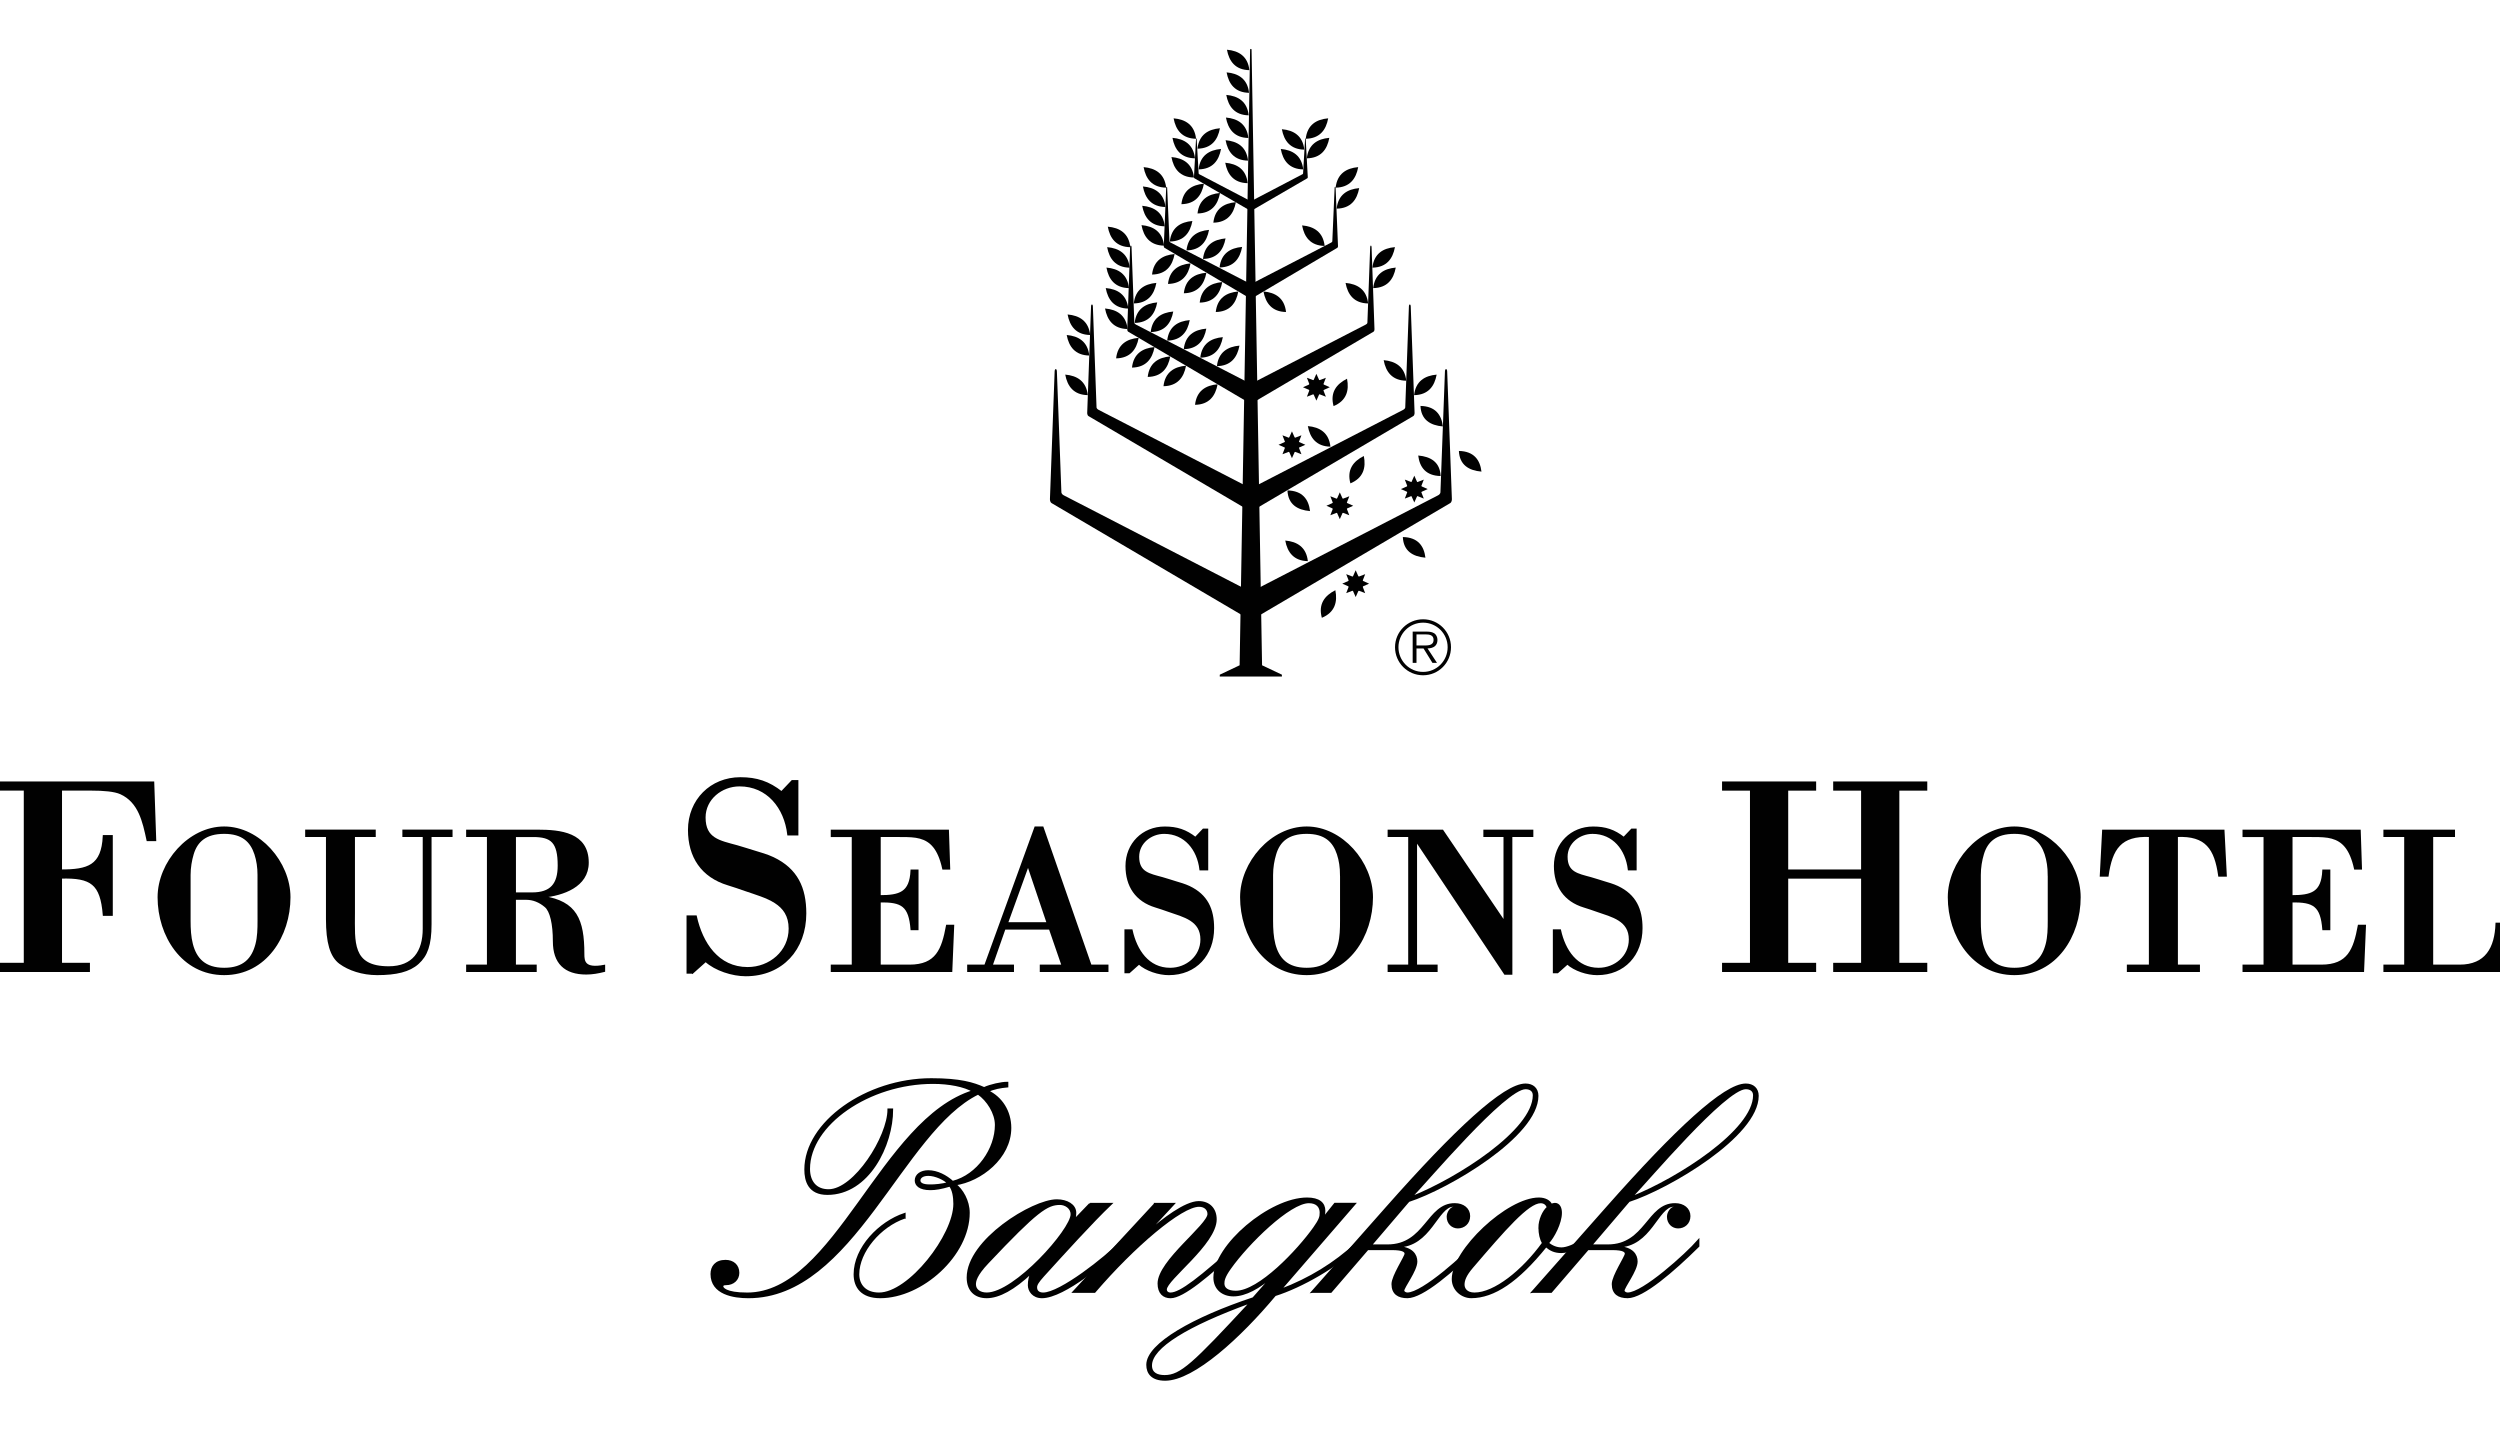 <svg viewBox="0 0 126 72" xmlns="http://www.w3.org/2000/svg"><g fill="#010101"><path d="m71.281 25.029c.209 0 .379-.17.379-.38s-.17-.38-.379-.38c-.211 0-.38.17-.38.38s.169.38.38.38"/><path d="m70.803 24.172.333.128.145-.326.145.326.333-.127-.129.332.326.145-.326.145.129.333-.333-.128-.145.325-.145-.325-.333.128.128-.334-.326-.144.326-.145z"/><path d="m61.752 8.202c.597.052 1.054.333 1.131 1.03-.702-.012-1.023-.44-1.131-1.03"/><path d="m61.77 7.066c.597.052 1.054.333 1.131 1.03-.702-.012-1.023-.44-1.131-1.03"/><path d="m61.787 5.924c.597.052 1.054.333 1.131 1.03-.702-.012-1.023-.44-1.131-1.03"/><path d="m61.804 4.783c.597.052 1.054.333 1.131 1.03-.702-.012-1.023-.44-1.131-1.03"/><path d="m61.821 3.648c.597.051 1.054.333 1.131 1.03-.703-.012-1.023-.44-1.131-1.03"/><path d="m61.838 2.506c.597.051 1.054.333 1.131 1.03-.702-.012-1.023-.44-1.131-1.03"/><path d="m61.475 34.096h3.132l.001-.092-1-.474-.529-31.028c0-.021-.016-.038-.037-.038s-.037.017-.037.038l-.528 31.028-1.0.474z"/><path d="m70.305 12.455c-.108.593-.431 1.023-1.137 1.035.078-.701.537-.983 1.137-1.035"/><path d="m70.346 13.486c-.108.593-.431 1.023-1.137 1.035.078-.701.537-.983 1.137-1.035"/><path d="m66.762 12.395c-.706-.012-1.029-.442-1.137-1.035.6.052 1.059.335 1.137 1.035"/><path d="m64.816 15.725c-.705-.012-1.028-.442-1.137-1.035.601.051 1.06.334 1.137 1.035"/><path d="m72.407 18.881c-.6.052-1.059.334-1.137 1.035.706-.012 1.029-.442 1.137-1.035"/><path d="m71.478 22.958c.633.054 1.1.336 1.13 1.034-.748-.015-1.059-.444-1.13-1.034"/><path d="m72.721 21.493c-.633-.054-1.099-.336-1.129-1.034.748.015 1.059.444 1.129 1.034"/><path d="m53.617 24.966c-.131-.068-.123-.161-.123-.161l-.227-6.083c0-.067-.026-.12-.056-.12-.032 0-.057.052-.057.12l-.236 6.409s-.017.167.086.228l10.048 5.912v-1.437z"/><path d="m72.475 24.966c.131-.068.123-.161.123-.161l.227-6.083c0-.067.026-.12.056-.12s.057.052.057.12l.236 6.409s.017.167-.086.228l-10.048 5.912v-1.437z"/><path d="m55.365 20.654c-.107-.055-.1-.132-.1-.132l-.184-5.079c0-.054-.021-.098-.046-.098s-.046.043-.046.098l-.193 5.346s-.014.137.07.185l8.184 4.815v-1.171l-7.685-3.964z"/><path d="m70.725 20.654c.107-.055.1-.132.1-.132l.184-5.079c0-.054.021-.098.046-.098s.046.043.046.098l.193 5.346s.014.137-.07.185l-8.184 4.815v-1.171l7.685-3.964z"/><path d="m57.245 16.355c-.08-.042-.075-.099-.075-.099l-.14-3.804c0-.042-.016-.073-.036-.073-.019 0-.035.032-.035.073l-.145 4.128s-.011.104.053.141l6.18 3.636v-1.008l-5.803-2.993z"/><path d="m68.842 16.355c.08-.042.075-.099.075-.099l.14-3.804c0-.042.016-.073.035-.073.02 0 .035.032.035.073l.146 4.128s.01.104-.053.141l-6.18 3.636v-1.008z"/><path d="m58.993 12.223c-.055-.03-.052-.069-.052-.069l-.116-2.688c0-.029-.011-.052-.025-.052-.013 0-.024.024-.024.052l-.121 2.927s-.007.072.038.098l4.352 2.576v-.748z"/><path d="m60.447 8.783c-.037-.019-.035-.045-.035-.045l-.1-1.729c0-.019-.007-.034-.016-.034s-.016.015-.016.034l-.104 1.914s-.004.046.025.063l2.843 1.651v-.495l-2.598-1.359z"/><path d="m65.641 8.783c.036-.019.034-.045.034-.045l.101-1.729c0-.019.007-.034.016-.034s.016.015.016.034l.104 1.914s.004.046-.025.063l-2.843 1.651v-.495l2.598-1.359z"/><path d="m67.097 12.223c.055-.03.052-.069.052-.069l.116-2.688c0-.029.011-.052.025-.052.013 0 .025.024.025.052l.12 2.927s.008.072-.037.098l-4.353 2.576v-.748l4.052-2.096z"/><path d="m65.864 7.98c.704-.012 1.026-.441 1.134-1.033-.599.052-1.057.334-1.134 1.033"/><path d="m65.809 6.994c.702-.012 1.024-.44 1.131-1.03-.597.051-1.054.332-1.131 1.03"/><path d="m65.737 7.542c-.702-.012-1.023-.44-1.131-1.03.598.051 1.054.333 1.131 1.03"/><path d="m65.682 8.537c-.702-.011-1.024-.44-1.131-1.03.598.052 1.054.333 1.131 1.03"/><path d="m68.503 9.481c-.108.593-.431 1.024-1.137 1.035.078-.701.537-.983 1.137-1.035"/><path d="m68.453 8.423c-.6.052-1.059.335-1.137 1.035.706-.011 1.029-.442 1.137-1.035"/><path d="m55.832 11.424c.6.052 1.06.334 1.137 1.035-.706-.011-1.029-.442-1.137-1.035"/><path d="m55.8 12.456c.108.593.431 1.023 1.137 1.035-.077-.701-.537-.983-1.137-1.035"/><path d="m55.765 13.486c.108.593.431 1.023 1.137 1.035-.078-.701-.537-.983-1.137-1.035"/><path d="m55.729 14.518c.108.593.431 1.023 1.137 1.035-.078-.702-.537-.983-1.137-1.035"/><path d="m56.831 16.583c-.705-.012-1.028-.442-1.137-1.035.601.052 1.06.334 1.137 1.035"/><path d="m58.669 12.381c-.706-.012-1.029-.442-1.137-1.035.6.052 1.059.334 1.137 1.035"/><path d="m58.28 14.258c-.6.052-1.059.334-1.137 1.035.706-.012 1.029-.442 1.137-1.035"/><path d="m57.186 16.276c.706-.012 1.029-.442 1.137-1.035-.6.052-1.059.335-1.137 1.035"/><path d="m59.132 15.701c-.108.593-.431 1.023-1.137 1.035.078-.702.537-.983 1.137-1.035"/><path d="m59.963 16.133c-.108.593-.431 1.023-1.137 1.035.078-.702.537-.983 1.137-1.035"/><path d="m60.798 16.563c-.108.593-.431 1.023-1.137 1.035.078-.702.537-.983 1.137-1.035"/><path d="m61.631 16.992c-.108.593-.431 1.023-1.137 1.035.077-.701.537-.983 1.137-1.035"/><path d="m61.332 18.454c.705-.012 1.028-.442 1.137-1.035-.601.052-1.06.335-1.137 1.035"/><path d="m58.959 12.173c.706-.012 1.028-.442 1.137-1.035-.6.051-1.059.334-1.137 1.035"/><path d="m60.935 11.586c-.108.593-.431 1.023-1.137 1.035.078-.701.537-.983 1.137-1.035"/><path d="m61.768 12.016c-.108.593-.431 1.023-1.137 1.035.077-.702.537-.983 1.137-1.035"/><path d="m62.603 12.445c-.108.593-.431 1.023-1.137 1.035.078-.701.537-.983 1.137-1.035"/><path d="m57.389 17.027c-.108.593-.431 1.023-1.137 1.035.078-.701.537-.984 1.137-1.035"/><path d="m57.052 18.527c.077-.701.536-.983 1.137-1.035-.109.593-.432 1.023-1.137 1.035"/><path d="m57.845 18.997c.077-.702.536-.984 1.137-1.035-.109.593-.432 1.023-1.137 1.035"/><path d="m58.64 19.465c.077-.701.537-.983 1.137-1.035-.109.593-.431 1.023-1.137 1.035"/><path d="m60.23 20.403c.077-.702.536-.983 1.137-1.035-.109.593-.432 1.023-1.137 1.035"/><path d="m59.2 12.803c-.108.593-.431 1.023-1.137 1.035.078-.702.537-.983 1.137-1.035"/><path d="m58.867 14.31c.077-.701.536-.983 1.137-1.035-.109.593-.432 1.023-1.137 1.035"/><path d="m59.665 14.781c.077-.701.536-.983 1.137-1.035-.109.593-.432 1.023-1.137 1.035"/><path d="m60.465 15.252c.077-.701.536-.983 1.137-1.035-.109.593-.432 1.023-1.137 1.035"/><path d="m61.274 15.725c.706-.012 1.029-.442 1.137-1.035-.6.051-1.059.334-1.137 1.035"/><path d="m60.677 9.259c-.108.591-.43 1.02-1.134 1.032.077-.7.535-.981 1.134-1.032"/><path d="m60.355 10.759c.077-.7.535-.98 1.134-1.032-.108.591-.43 1.021-1.134 1.032"/><path d="m61.153 11.223c.077-.7.535-.981 1.134-1.033-.108.592-.43 1.021-1.134 1.033"/><path d="m60.175 8.947c-.704-.012-1.026-.441-1.134-1.032.599.052 1.057.333 1.134 1.032"/><path d="m60.226 7.98c-.704-.012-1.026-.441-1.134-1.033.599.052 1.057.334 1.134 1.033"/><path d="m60.281 6.994c-.702-.012-1.023-.44-1.131-1.03.598.051 1.054.332 1.131 1.03"/><path d="m60.353 7.494c.702-.012 1.024-.44 1.131-1.03-.597.052-1.054.333-1.131 1.03"/><path d="m60.409 8.537c.702-.011 1.024-.44 1.131-1.03-.597.052-1.054.333-1.131 1.03"/><path d="m57.567 10.372c.108.593.431 1.023 1.137 1.035-.078-.702-.537-.983-1.137-1.035"/><path d="m57.603 9.398c.108.593.431 1.023 1.137 1.035-.078-.702-.537-.983-1.137-1.035"/><path d="m57.638 8.423c.6.052 1.059.335 1.137 1.035-.706-.011-1.029-.442-1.137-1.035"/><path d="m53.688 18.88c.6.052 1.059.335 1.137 1.035-.706-.011-1.029-.442-1.137-1.035"/><path d="m53.807 15.849c.6.052 1.059.334 1.137 1.035-.706-.012-1.028-.442-1.137-1.035"/><path d="m53.762 16.884c.6.052 1.059.335 1.137 1.035-.706-.012-1.029-.442-1.137-1.035"/><path d="m66.346 19.897c.21 0 .38-.169.38-.379s-.17-.38-.38-.38-.38.17-.38.38.17.379.38.379"/><path d="m65.868 19.039.333.128.145-.326.145.326.333-.127-.128.332.325.145-.326.145.129.333-.333-.129-.145.326-.145-.326-.333.129.128-.334-.326-.144.326-.145z"/><path d="m65.114 22.796c.21 0 .38-.17.38-.38s-.17-.38-.38-.38-.38.17-.38.38.17.38.38.38"/><path d="m64.636 21.939.333.128.145-.326.145.326.333-.128-.129.333.327.145-.327.144.129.333-.333-.128-.145.326-.145-.326-.333.128.128-.333-.326-.144.326-.145z"/><path d="m67.526 25.869c.21 0 .38-.17.38-.38 0-.209-.17-.379-.38-.379s-.38.17-.38.379c0 .21.17.38.38.38"/><path d="m67.049 25.012.333.128.144-.326.145.326.334-.128-.129.333.326.145-.326.145.128.333-.333-.129-.145.326-.144-.326-.333.129.128-.334-.326-.144.326-.145z"/><path d="m68.327 29.795c.21 0 .38-.17.38-.38 0-.209-.17-.379-.38-.379s-.38.17-.38.379c0 .21.17.38.38.38"/><path d="m67.849 28.938.333.128.144-.326.145.326.334-.128-.129.333.326.145-.326.145.128.333-.333-.129-.145.326-.144-.326-.333.129.128-.334-.326-.144.326-.145z"/><path d="m67.302 29.747c.118.595-.026 1.118-.681 1.39-.188-.686.139-1.119.681-1.39"/><path d="m71.841 28.107c-.637-.054-1.107-.338-1.138-1.04.753.014 1.067.446 1.138 1.04"/><path d="m66.026 25.759c-.637-.054-1.107-.338-1.138-1.041.754.014 1.067.447 1.138 1.041"/><path d="m70.876 19.189c-.708-.012-1.031-.443-1.139-1.037.601.052 1.061.335 1.139 1.037"/><path d="m67.054 22.512c-.707-.012-1.031-.443-1.139-1.037.602.052 1.062.335 1.139 1.037"/><path d="m68.953 15.294c-.706-.012-1.028-.442-1.137-1.035.6.052 1.059.335 1.137 1.035"/><path d="m74.666 23.769c-.638-.054-1.107-.338-1.138-1.041.753.015 1.067.447 1.138 1.041"/><path d="m67.89 19.088c.117.591-.026 1.11-.678 1.38-.185-.681.139-1.111.678-1.38"/><path d="m68.737 22.982c.118.591-.026 1.11-.677 1.38-.186-.681.138-1.111.677-1.38"/><path d="m65.916 28.281c-.707-.012-1.031-.443-1.139-1.037.601.051 1.061.335 1.139 1.037"/><path d="m1.252 39.794h-1.407v-.355h7.876l.099 2.899h-.383c-.2-.938-.413-1.933-1.351-2.359-.314-.142-.882-.185-1.464-.185h-1.55v4.08c1.365 0 2.09-.213 2.161-1.734h.398v3.966h-.398c-.129-1.578-.626-1.92-2.161-1.877v4.35h1.407v.356h-4.634v-.356h1.407v-8.785z"/></g><path d="m1.252 39.794h-1.407v-.355h7.876l.099 2.899h-.383c-.2-.938-.413-1.933-1.351-2.359-.314-.142-.882-.185-1.464-.185h-1.55v4.08c1.365 0 2.09-.213 2.161-1.734h.398v3.966h-.398c-.129-1.578-.626-1.92-2.161-1.877v4.35h1.407v.356h-4.634v-.356h1.407v-8.785z" fill="none" stroke="#010101" stroke-width=".107"/><path d="m13.032 44.1c0-.381-.052-.741-.158-1.059-.212-.644-.645-1.068-1.576-1.068-.942 0-1.396.423-1.587 1.068-.095.318-.158.678-.158 1.059v2.307c0 .412.021.814.117 1.185.19.729.634 1.238 1.629 1.238 1.005 0 1.439-.509 1.629-1.238.096-.37.106-.773.106-1.185zm-5.036 1.121c0-1.746 1.534-3.513 3.301-3.513s3.29 1.767 3.29 3.513c0 1.936-1.195 3.872-3.29 3.872s-3.301-1.937-3.301-3.872" fill="#010101"/><path d="m13.032 44.1c0-.381-.052-.741-.158-1.059-.212-.644-.645-1.068-1.576-1.068-.942 0-1.396.423-1.587 1.068-.095.318-.158.678-.158 1.059v2.307c0 .412.021.814.117 1.185.19.729.634 1.238 1.629 1.238 1.005 0 1.439-.509 1.629-1.238.096-.37.106-.773.106-1.185zm-5.036 1.121c0-1.746 1.534-3.513 3.301-3.513s3.29 1.767 3.29 3.513c0 1.936-1.195 3.872-3.29 3.872s-3.301-1.937-3.301-3.872z" fill="none" stroke="#010101" stroke-width=".107"/><path d="m22.755 41.868v.264h-1.058v4.444c0 1.058-.201 1.576-.635 1.967-.433.392-1.099.55-2.052.55-.751 0-1.428-.233-1.872-.56-.455-.339-.656-1.027-.656-2.212v-4.19h-1.048v-.264h3.45v.264h-1.048v3.872c0 1.472-.158 2.751 1.756 2.751 1.238 0 1.767-.783 1.767-1.946v-4.677h-1.026v-.264h2.422z" fill="#010101"/><path d="m22.755 41.868v.264h-1.058v4.444c0 1.058-.201 1.576-.635 1.967-.433.392-1.099.55-2.052.55-.751 0-1.428-.233-1.872-.56-.455-.339-.656-1.027-.656-2.212v-4.19h-1.048v-.264h3.45v.264h-1.048v3.872c0 1.472-.158 2.751 1.756 2.751 1.238 0 1.767-.783 1.767-1.946v-4.677h-1.026v-.264h2.422z" fill="none" stroke="#010101" stroke-width=".107"/><path d="m25.949 45.031h.868c.952 0 1.344-.455 1.344-1.407 0-1.185-.349-1.491-1.291-1.491h-.92v2.898zm0 3.639h1.048v.264h-3.45v-.264h1.048v-6.538h-1.048v-.264h3.545c1.153 0 2.528.137 2.528 1.608 0 1.195-1.259 1.608-2.242 1.714v.021c1.65.254 2.021 1.143 2.021 2.867 0 .371.032.795 1.047.604v.253c-.296.074-.592.128-.899.128-1.069 0-1.629-.539-1.629-1.619 0-.878-.148-1.534-.424-1.766-.296-.254-.634-.381-.962-.381h-.583v3.374z" fill="#010101"/><path d="m25.949 45.031h.868c.952 0 1.344-.455 1.344-1.407 0-1.185-.349-1.491-1.291-1.491h-.92v2.898zm0 3.639h1.048v.264h-3.45v-.264h1.048v-6.538h-1.048v-.264h3.545c1.153 0 2.528.137 2.528 1.608 0 1.195-1.259 1.608-2.242 1.714v.021c1.65.254 2.021 1.143 2.021 2.867 0 .371.032.795 1.047.604v.253c-.296.074-.592.128-.899.128-1.069 0-1.629-.539-1.629-1.619 0-.878-.148-1.534-.424-1.766-.296-.254-.634-.381-.962-.381h-.583v3.374z" fill="none" stroke="#010101" stroke-width=".107"/><path d="m34.896 49.02h-.241v-2.829h.412c.299 1.351 1.109 2.602 2.616 2.602 1.123 0 2.118-.824 2.118-1.99 0-1.322-1.18-1.578-2.246-1.948-.284-.099-.568-.199-.852-.284-1.323-.398-1.976-1.393-1.976-2.743 0-1.493 1.108-2.603 2.587-2.603.824 0 1.422.2 2.076.711l.54-.568h.255v2.688h-.454c-.156-1.352-1.038-2.475-2.46-2.475-.909 0-1.763.669-1.763 1.621 0 1.095.754 1.209 1.636 1.451.355.1.639.199.881.269.285.086.64.186.939.328 1.194.569 1.62 1.507 1.62 2.787 0 1.791-1.166 3.113-2.999 3.113-.668 0-1.521-.27-2.019-.724l-.668.597z" fill="#010101"/><path d="m34.896 49.02h-.241v-2.829h.412c.299 1.351 1.109 2.602 2.616 2.602 1.123 0 2.118-.824 2.118-1.99 0-1.322-1.18-1.578-2.246-1.948-.284-.099-.568-.199-.852-.284-1.323-.398-1.976-1.393-1.976-2.743 0-1.493 1.108-2.603 2.587-2.603.824 0 1.422.2 2.076.711l.54-.568h.255v2.688h-.454c-.156-1.352-1.038-2.475-2.46-2.475-.909 0-1.763.669-1.763 1.621 0 1.095.754 1.209 1.636 1.451.355.1.639.199.881.269.285.086.64.186.939.328 1.194.569 1.62 1.507 1.62 2.787 0 1.791-1.166 3.113-2.999 3.113-.668 0-1.521-.27-2.019-.724l-.668.597z" fill="none" stroke="#010101" stroke-width=".107"/><path d="m44.335 42.132v3.037c1.016 0 1.556-.159 1.608-1.291h.297v2.952h-.297c-.095-1.175-.465-1.428-1.608-1.397v3.238h1.502c1.375 0 1.672-.814 1.894-2.01h.307l-.095 2.275h-6.019v-.265h1.058v-6.538h-1.058v-.264h5.85l.063 1.904h-.297c-.222-1.015-.623-1.407-1.164-1.556-.264-.073-.571-.084-.92-.084z" fill="#010101"/><path d="m44.335 42.132v3.037c1.016 0 1.556-.159 1.608-1.291h.297v2.952h-.297c-.095-1.175-.465-1.428-1.608-1.397v3.238h1.502c1.375 0 1.672-.814 1.894-2.01h.307l-.095 2.275h-6.019v-.265h1.058v-6.538h-1.058v-.264h5.85l.063 1.904h-.297c-.222-1.015-.623-1.407-1.164-1.556-.264-.073-.571-.084-.92-.084z" fill="none" stroke="#010101" stroke-width=".107"/><path d="m50.747 46.533h2.062l-.995-2.952zm-1.948 2.402v-.264h.857l2.528-6.962h.36l2.422 6.962h.847v.264h-3.355v-.264h1.101l-.646-1.873h-2.285l-.656 1.873h1.079v.264z" fill="#010101"/><path d="m50.747 46.533h2.062l-.995-2.952zm-1.948 2.402v-.264h.857l2.528-6.962h.36l2.422 6.962h.847v.264h-3.355v-.264h1.101l-.646-1.873h-2.285l-.656 1.873h1.079v.264z" fill="none" stroke="#010101" stroke-width=".107"/><path d="m56.904 48.999h-.179v-2.106h.306c.223 1.005.825 1.937 1.947 1.937.835 0 1.576-.614 1.576-1.481 0-.984-.879-1.174-1.671-1.449-.212-.074-.423-.148-.635-.212-.984-.297-1.47-1.037-1.47-2.042 0-1.111.825-1.936 1.926-1.936.614 0 1.058.147 1.545.528l.402-.423h.19v2h-.338c-.116-1.005-.772-1.841-1.83-1.841-.677 0-1.312.497-1.312 1.206 0 .814.561.898 1.217 1.079.264.074.476.148.655.201.212.063.476.138.699.243.889.423 1.206 1.122 1.206 2.074 0 1.333-.868 2.317-2.232 2.317-.498 0-1.132-.201-1.502-.539l-.498.444z" fill="#010101"/><path d="m56.904 48.999h-.179v-2.106h.306c.223 1.005.825 1.937 1.947 1.937.835 0 1.576-.614 1.576-1.481 0-.984-.879-1.174-1.671-1.449-.212-.074-.423-.148-.635-.212-.984-.297-1.47-1.037-1.47-2.042 0-1.111.825-1.936 1.926-1.936.614 0 1.058.147 1.545.528l.402-.423h.19v2h-.338c-.116-1.005-.772-1.841-1.83-1.841-.677 0-1.312.497-1.312 1.206 0 .814.561.898 1.217 1.079.264.074.476.148.655.201.212.063.476.138.699.243.889.423 1.206 1.122 1.206 2.074 0 1.333-.868 2.317-2.232 2.317-.498 0-1.132-.201-1.502-.539l-.498.444z" fill="none" stroke="#010101" stroke-width=".107"/><path d="m67.59 44.1c0-.381-.052-.741-.158-1.059-.212-.644-.645-1.068-1.576-1.068-.942 0-1.397.423-1.587 1.068-.095.318-.159.678-.159 1.059v2.307c0 .412.022.814.117 1.185.191.729.635 1.238 1.63 1.238 1.005 0 1.439-.509 1.629-1.238.095-.37.106-.773.106-1.185v-2.307zm-5.036 1.121c0-1.746 1.534-3.513 3.301-3.513s3.29 1.767 3.29 3.513c0 1.936-1.195 3.872-3.29 3.872s-3.301-1.937-3.301-3.872" fill="#010101"/><path d="m67.59 44.1c0-.381-.052-.741-.158-1.059-.212-.644-.645-1.068-1.576-1.068-.942 0-1.397.423-1.587 1.068-.095.318-.159.678-.159 1.059v2.307c0 .412.022.814.117 1.185.191.729.635 1.238 1.63 1.238 1.005 0 1.439-.509 1.629-1.238.095-.37.106-.773.106-1.185v-2.307zm-5.036 1.121c0-1.746 1.534-3.513 3.301-3.513s3.29 1.767 3.29 3.513c0 1.936-1.195 3.872-3.29 3.872s-3.301-1.937-3.301-3.872z" fill="none" stroke="#010101" stroke-width=".107"/><path d="m76.17 49.073h-.318l-4.486-6.729v6.326h1.037v.265h-2.413v-.265h1.037v-6.538h-1.037v-.264h2.708l3.132 4.623v-4.359h-1.015v-.264h2.412v.264h-1.058z" fill="#010101"/><path d="m76.17 49.073h-.318l-4.486-6.729v6.326h1.037v.265h-2.413v-.265h1.037v-6.538h-1.037v-.264h2.708l3.132 4.623v-4.359h-1.015v-.264h2.412v.264h-1.058z" fill="none" stroke="#010101" stroke-width=".107"/><path d="m78.497 48.999h-.18v-2.106h.307c.223 1.005.825 1.937 1.947 1.937.835 0 1.575-.614 1.575-1.481 0-.984-.878-1.174-1.67-1.449-.212-.074-.423-.148-.636-.212-.984-.297-1.47-1.037-1.47-2.042 0-1.111.825-1.936 1.925-1.936.614 0 1.059.147 1.545.528l.403-.423h.19v2h-.339c-.116-1.005-.771-1.841-1.829-1.841-.678 0-1.312.497-1.312 1.206 0 .814.56.898 1.217 1.079.263.074.476.148.655.201.212.063.476.138.699.243.889.423 1.206 1.122 1.206 2.074 0 1.333-.869 2.317-2.232 2.317-.497 0-1.133-.201-1.502-.539l-.498.444z" fill="#010101"/><path d="m78.497 48.999h-.18v-2.106h.307c.223 1.005.825 1.937 1.947 1.937.835 0 1.575-.614 1.575-1.481 0-.984-.878-1.174-1.67-1.449-.212-.074-.423-.148-.636-.212-.984-.297-1.47-1.037-1.47-2.042 0-1.111.825-1.936 1.925-1.936.614 0 1.059.147 1.545.528l.403-.423h.19v2h-.339c-.116-1.005-.771-1.841-1.829-1.841-.678 0-1.312.497-1.312 1.206 0 .814.56.898 1.217 1.079.263.074.476.148.655.201.212.063.476.138.699.243.889.423 1.206 1.122 1.206 2.074 0 1.333-.869 2.317-2.232 2.317-.497 0-1.133-.201-1.502-.539l-.498.444z" fill="none" stroke="#010101" stroke-width=".107"/><path d="m90.072 44.23v4.35h1.408v.355h-4.635v-.355h1.407v-8.785h-1.407v-.356h4.635v.356h-1.408v4.08h3.781v-4.08h-1.407v-.356h4.635v.356h-1.408v8.785h1.408v.355h-4.635v-.355h1.407v-4.35z" fill="#010101"/><path d="m90.072 44.23v4.35h1.408v.355h-4.635v-.355h1.407v-8.785h-1.407v-.356h4.635v.356h-1.408v4.08h3.781v-4.08h-1.407v-.356h4.635v.356h-1.408v8.785h1.408v.355h-4.635v-.355h1.407v-4.35z" fill="none" stroke="#010101" stroke-width=".107"/><path d="m103.258 44.1c0-.381-.052-.741-.157-1.059-.212-.644-.646-1.068-1.577-1.068-.941 0-1.396.423-1.587 1.068-.095.318-.157.678-.157 1.059v2.307c0 .412.02.814.116 1.185.19.729.634 1.238 1.629 1.238 1.005 0 1.439-.509 1.629-1.238.096-.37.106-.773.106-1.185v-2.307zm-5.036 1.121c0-1.746 1.534-3.513 3.301-3.513s3.29 1.767 3.29 3.513c0 1.936-1.195 3.872-3.29 3.872s-3.301-1.937-3.301-3.872" fill="#010101"/><path d="m103.258 44.1c0-.381-.052-.741-.157-1.059-.212-.644-.646-1.068-1.577-1.068-.941 0-1.396.423-1.587 1.068-.095.318-.157.678-.157 1.059v2.307c0 .412.02.814.116 1.185.19.729.634 1.238 1.629 1.238 1.005 0 1.439-.509 1.629-1.238.096-.37.106-.773.106-1.185v-2.307zm-5.036 1.121c0-1.746 1.534-3.513 3.301-3.513s3.29 1.767 3.29 3.513c0 1.936-1.195 3.872-3.29 3.872s-3.301-1.937-3.301-3.872z" fill="none" stroke="#010101" stroke-width=".107"/><path d="m107.247 48.935v-.264h1.11v-6.539c-1.491-.073-1.946.645-2.136 2h-.339l.118-2.264h6.062l.116 2.264h-.328c-.19-1.355-.646-2.073-2.137-2v6.539h1.111v.264h-3.576z" fill="#010101"/><path d="m107.247 48.935v-.264h1.11v-6.539c-1.491-.073-1.946.645-2.136 2h-.339l.118-2.264h6.062l.116 2.264h-.328c-.19-1.355-.646-2.073-2.137-2v6.539h1.111v.264h-3.576z" fill="none" stroke="#010101" stroke-width=".107"/><path d="m115.49 42.132v3.037c1.015 0 1.555-.159 1.607-1.291h.298v2.952h-.298c-.095-1.175-.465-1.428-1.607-1.397v3.238h1.502c1.375 0 1.671-.814 1.893-2.01h.307l-.095 2.275h-6.02v-.265h1.059v-6.538h-1.059v-.264h5.851l.063 1.904h-.296c-.222-1.015-.624-1.407-1.164-1.556-.264-.073-.572-.084-.92-.084z" fill="#010101"/><path d="m115.49 42.132v3.037c1.015 0 1.555-.159 1.607-1.291h.298v2.952h-.298c-.095-1.175-.465-1.428-1.607-1.397v3.238h1.502c1.375 0 1.671-.814 1.893-2.01h.307l-.095 2.275h-6.02v-.265h1.059v-6.538h-1.059v-.264h5.851l.063 1.904h-.296c-.222-1.015-.624-1.407-1.164-1.556-.264-.073-.572-.084-.92-.084z" fill="none" stroke="#010101" stroke-width=".107"/><path d="m120.177 48.935v-.264h1.048v-6.539h-1.048v-.264h3.502v.264h-1.1v6.539h1.385c1.345 0 1.821-.899 1.862-2.116h.329l-.106 2.38h-5.872z" fill="#010101"/><path d="m120.177 48.935v-.264h1.048v-6.539h-1.048v-.264h3.502v.264h-1.1v6.539h1.385c1.345 0 1.821-.899 1.862-2.116h.329l-.106 2.38h-5.872z" fill="none" stroke="#010101" stroke-width=".107"/><path d="m71.687 32.53c.222 0 .565.038.565-.284 0-.243-.214-.273-.41-.273h-.451v.557zm.738.88h-.229l-.45-.728h-.355v.728h-.192v-1.577h.688c.133 0 .266.008.384.077.118.067.177.208.177.34 0 .31-.218.424-.499.431l.476.728zm.536-.791c0-.683-.554-1.237-1.237-1.237-.688 0-1.242.554-1.242 1.237 0 .691.554 1.245 1.242 1.245.683 0 1.237-.554 1.237-1.245m-2.652 0c0-.776.631-1.407 1.415-1.407.779 0 1.406.631 1.406 1.407 0 .784-.627 1.415-1.406 1.415-.784 0-1.415-.631-1.415-1.415" fill="#010101"/><path d="m46.86 59.75c.269 0 .614-.03.943-.12-.21-.209-.658-.419-1.018-.419-.299 0-.448.135-.448.284s.149.254.523.254m-1.272 1.616c-1.227.419-2.334 1.706-2.334 2.858 0 .553.359.973 1.048.973 1.526 0 3.8-2.933 3.8-4.519 0-.358-.059-.717-.225-.927-.449.135-.732.18-.988.18-.538 0-.733-.21-.733-.434 0-.284.269-.464.628-.464.449 0 .898.239 1.227.538 1.286-.329 2.185-1.675 2.185-2.873 0-.598-.419-1.256-.898-1.585-3.859 1.885-6.313 10.264-11.58 10.264-.748 0-1.855-.179-1.855-1.167 0-.359.209-.659.703-.659.374 0 .643.225.643.599 0 .344-.269.569-.613.569-.15 0-.195.044-.195.12 0 .074.135.359 1.258.359 4.458 0 6.762-8.798 11.401-10.204-.449-.269-1.227-.419-2.035-.419-3.231 0-6.254 2.094-6.254 4.338 0 .628.33 1.078.988 1.078 1.317 0 3.022-2.693 3.022-4.07h.18c0 1.796-1.197 4.249-3.262 4.249-.928 0-1.107-.658-1.107-1.227 0-2.363 3.082-4.548 6.344-4.548 1.466 0 2.124.21 2.663.449.329-.15.868-.269 1.167-.269v.179c-.329.03-.688.09-.987.239.688.33 1.137 1.017 1.137 1.855 0 1.496-1.496 2.663-2.784 2.843.359.269.689.837.689 1.436 0 2.125-2.364 4.249-4.459 4.249-.927 0-1.286-.509-1.286-1.152 0-1.332 1.257-2.618 2.513-3.037v.179z" fill="#010101"/><path d="m46.86 59.75c.269 0 .614-.03.943-.12-.21-.209-.658-.419-1.018-.419-.299 0-.448.135-.448.284s.149.254.523.254zm-1.272 1.616c-1.227.419-2.334 1.706-2.334 2.858 0 .553.359.973 1.048.973 1.526 0 3.8-2.933 3.8-4.519 0-.358-.059-.717-.225-.927-.449.135-.732.18-.988.18-.538 0-.733-.21-.733-.434 0-.284.269-.464.628-.464.449 0 .898.239 1.227.538 1.286-.329 2.185-1.675 2.185-2.873 0-.598-.419-1.256-.898-1.585-3.859 1.885-6.313 10.264-11.58 10.264-.748 0-1.855-.179-1.855-1.167 0-.359.209-.659.703-.659.374 0 .643.225.643.599 0 .344-.269.569-.613.569-.15 0-.195.044-.195.12 0 .074.135.359 1.258.359 4.458 0 6.762-8.798 11.401-10.204-.449-.269-1.227-.419-2.035-.419-3.231 0-6.254 2.094-6.254 4.338 0 .628.33 1.078.988 1.078 1.317 0 3.022-2.693 3.022-4.07h.18c0 1.796-1.197 4.249-3.262 4.249-.928 0-1.107-.658-1.107-1.227 0-2.363 3.082-4.548 6.344-4.548 1.466 0 2.124.21 2.663.449.329-.15.868-.269 1.167-.269v.179c-.329.03-.688.09-.987.239.688.33 1.137 1.017 1.137 1.855 0 1.496-1.496 2.663-2.784 2.843.359.269.689.837.689 1.436 0 2.125-2.364 4.249-4.459 4.249-.927 0-1.286-.509-1.286-1.152 0-1.332 1.257-2.618 2.513-3.037v.179z" fill="none" stroke="#010101" stroke-width=".107"/><path d="m54.939 60.677-.778.808h-.03c.059-.18.059-.269.059-.359 0-.389-.419-.628-.927-.628-1.212 0-4.489 2.02-4.489 3.89 0 .628.359.988.957.988.614 0 1.376-.419 2.231-1.227h.03c-.09.18-.135.389-.135.628 0 .269.209.599.658.599 1.107 0 3.322-1.855 4.099-2.663l-.148-.09c-.718.748-3.023 2.574-3.891 2.574-.194 0-.359-.09-.359-.315 0-.135.09-.284.359-.583 1.048-1.153 2.454-2.708 3.411-3.622h-1.047zm-.927.524c0 .778-2.858 3.995-4.28 3.995-.373 0-.598-.195-.598-.464 0-.164.045-.464.643-1.093 2.484-2.633 2.992-2.963 3.65-2.963.254 0 .584.18.584.524" fill="#010101"/><path d="m54.939 60.677-.778.808h-.03c.059-.18.059-.269.059-.359 0-.389-.419-.628-.927-.628-1.212 0-4.489 2.02-4.489 3.89 0 .628.359.988.957.988.614 0 1.376-.419 2.231-1.227h.03c-.09.18-.135.389-.135.628 0 .269.209.599.658.599 1.107 0 3.322-1.855 4.099-2.663l-.148-.09c-.718.748-3.023 2.574-3.891 2.574-.194 0-.359-.09-.359-.315 0-.135.09-.284.359-.583 1.048-1.153 2.454-2.708 3.411-3.622h-1.047zm-.927.524c0 .778-2.858 3.995-4.28 3.995-.373 0-.598-.195-.598-.464 0-.164.045-.464.643-1.093 2.484-2.633 2.992-2.963 3.65-2.963.254 0 .584.18.584.524z" fill="none" stroke="#010101" stroke-width=".107"/><path d="m58.216 60.678h.928l-1.302 1.406.03.031c.718-.643 1.87-1.527 2.544-1.527.523 0 .852.344.852.868 0 1.227-2.513 3.023-2.513 3.532 0 .12.09.209.239.209.494 0 1.481-.763 3.532-2.618v.21c-1.601 1.496-2.903 2.589-3.532 2.589-.343 0-.599-.21-.599-.689 0-1.122 2.514-2.932 2.514-3.501 0-.239-.18-.419-.479-.419-.898 0-3.291 2.034-5.266 4.339h-1.048l4.1-4.429z" fill="#010101"/><path d="m58.216 60.678h.928l-1.302 1.406.03.031c.718-.643 1.87-1.527 2.544-1.527.523 0 .852.344.852.868 0 1.227-2.513 3.023-2.513 3.532 0 .12.09.209.239.209.494 0 1.481-.763 3.532-2.618v.21c-1.601 1.496-2.903 2.589-3.532 2.589-.343 0-.599-.21-.599-.689 0-1.122 2.514-2.932 2.514-3.501 0-.239-.18-.419-.479-.419-.898 0-3.291 2.034-5.266 4.339h-1.048l4.1-4.429z" fill="none" stroke="#010101" stroke-width=".107"/><path d="m66.565 61.127c0 .195-.031.344-.33.763-.807 1.138-2.768 3.217-3.949 3.217-.42 0-.629-.164-.629-.419 0-.15.031-.344.33-.763.898-1.273 3.007-3.337 3.98-3.337.42 0 .599.239.599.538m.119.3h-.03c.059-.15.089-.239.089-.405 0-.374-.269-.614-.868-.614-1.854 0-4.668 2.364-4.668 3.98 0 .569.419.897.957.897.599 0 1.302-.388 1.975-.987v.03l-.973 1.107c-2.977.987-5.341 2.304-5.341 3.351 0 .42.239.749.898.749 1.436 0 3.8-2.185 5.535-4.265 1.332-.419 3.172-1.466 4.205-2.499l-.105-.09c-1.093 1.003-2.349 1.781-3.815 2.334h-.03l3.754-4.339h-.987l-.599.749zm-8.678 7.391c0-.928 1.855-2.035 4.968-3.172l.03.031c-2.857 3.081-3.486 3.68-4.309 3.68-.359 0-.689-.12-.689-.538" fill="#010101"/><path d="m66.565 61.127c0 .195-.031.344-.33.763-.807 1.138-2.768 3.217-3.949 3.217-.42 0-.629-.164-.629-.419 0-.15.031-.344.33-.763.898-1.273 3.007-3.337 3.98-3.337.42 0 .599.239.599.538zm.12.3h-.03c.059-.15.089-.239.089-.405 0-.374-.269-.614-.868-.614-1.854 0-4.668 2.364-4.668 3.98 0 .569.419.897.957.897.599 0 1.302-.388 1.975-.987v.03l-.973 1.107c-2.977.987-5.341 2.304-5.341 3.351 0 .42.239.749.898.749 1.436 0 3.8-2.185 5.535-4.265 1.332-.419 3.172-1.466 4.205-2.499l-.105-.09c-1.093 1.003-2.349 1.781-3.815 2.334h-.03l3.754-4.339h-.987l-.599.749zm-8.678 7.391c0-.928 1.855-2.035 4.968-3.172l.03.031c-2.857 3.081-3.486 3.68-4.309 3.68-.359 0-.689-.12-.689-.538z" fill="none" stroke="#010101" stroke-width=".107"/><path d="m66.145 65.107h.927l1.856-2.155h1.226c.584 0 .689.12.689.239 0 .149-.659 1.122-.659 1.527 0 .478.3.658.749.658.763 0 2.288-1.317 3.56-2.574v-.269c-.599.688-2.783 2.663-3.56 2.663-.09 0-.21-.059-.21-.149 0-.179.658-1.017.658-1.466 0-.329-.21-.688-.958-.732v-.031c1.661 0 2.005-2.034 2.813-2.049.059 0 .149 0 .149.059 0 .03-.059.045-.12.045-.135.015-.299.239-.299.448 0 .33.239.538.509.538.299 0 .568-.209.568-.568s-.299-.599-.717-.599c-1.377-.015-1.466 2.08-3.396 2.08h-.854l1.916-2.244c2.02-.658 6.492-3.291 6.492-5.296 0-.36-.238-.569-.598-.569-1.077 0-3.531 2.289-6.972 6.18l-3.77 4.264zm11.161-9.905c0 1.796-3.875 4.234-6.134 5.132l-.03-.03c.748-.763 4.698-5.461 5.745-5.461.239 0 .419.12.419.359" fill="#010101"/><path d="m66.145 65.107h.927l1.856-2.155h1.226c.584 0 .689.12.689.239 0 .149-.659 1.122-.659 1.527 0 .478.3.658.749.658.763 0 2.288-1.317 3.56-2.574v-.269c-.599.688-2.783 2.663-3.56 2.663-.09 0-.21-.059-.21-.149 0-.179.658-1.017.658-1.466 0-.329-.21-.688-.958-.732v-.031c1.661 0 2.005-2.034 2.813-2.049.059 0 .149 0 .149.059 0 .03-.059.045-.12.045-.135.015-.299.239-.299.448 0 .33.239.538.509.538.299 0 .568-.209.568-.568s-.299-.599-.717-.599c-1.377-.015-1.466 2.08-3.396 2.08h-.854l1.916-2.244c2.02-.658 6.492-3.291 6.492-5.296 0-.36-.238-.569-.598-.569-1.077 0-3.531 2.289-6.972 6.18l-3.77 4.264zm11.161-9.905c0 1.796-3.875 4.234-6.134 5.132l-.03-.03c.748-.763 4.698-5.461 5.745-5.461.239 0 .419.12.419.359z" fill="none" stroke="#010101" stroke-width=".107"/><path d="m79.776 62.443c-.331.3-.809.479-1.079.479-.238 0-.478-.089-.688-.269.284-.299.659-1.017.659-1.526 0-.239-.09-.449-.3-.449-.059 0-.12.016-.18.06-.089-.21-.329-.33-.628-.33-1.57 0-4.338 2.603-4.338 4.055 0 .553.478.912.927.912 1.137 0 2.349-.807 3.77-2.573.21.179.419.299.778.299.45 0 .898-.299 1.168-.524l-.089-.135zm-2.185-.568c0 .299.059.568.179.778-1.017 1.406-2.438 2.544-3.457 2.544-.404 0-.553-.24-.553-.449 0-.225.09-.479.434-.883 1.615-1.885 2.811-3.276 3.455-3.276.21 0 .329.135.359.269-.225.194-.419.628-.419 1.017" fill="#010101"/><path d="m79.776 62.443c-.331.3-.809.479-1.079.479-.238 0-.478-.089-.688-.269.284-.299.659-1.017.659-1.526 0-.239-.09-.449-.3-.449-.059 0-.12.016-.18.06-.089-.21-.329-.33-.628-.33-1.57 0-4.338 2.603-4.338 4.055 0 .553.478.912.927.912 1.137 0 2.349-.807 3.77-2.573.21.179.419.299.778.299.45 0 .898-.299 1.168-.524l-.089-.135zm-2.185-.568c0 .299.059.568.179.778-1.017 1.406-2.438 2.544-3.457 2.544-.404 0-.553-.24-.553-.449 0-.225.09-.479.434-.883 1.615-1.885 2.811-3.276 3.455-3.276.21 0 .329.135.359.269-.225.194-.419.628-.419 1.017z" fill="none" stroke="#010101" stroke-width=".107"/><path d="m77.247 65.107h.928l1.854-2.155h1.227c.584 0 .688.12.688.239 0 .149-.658 1.122-.658 1.527 0 .478.299.658.748.658.763 0 2.29-1.317 3.561-2.574v-.269c-.599.688-2.783 2.663-3.561 2.663-.09 0-.209-.059-.209-.149 0-.179.658-1.017.658-1.466 0-.329-.209-.688-.958-.732v-.031c1.661 0 2.006-2.034 2.813-2.049.059 0 .149 0 .149.059 0 .03-.059.045-.12.045-.135.015-.299.239-.299.448 0 .33.238.538.508.538.3 0 .569-.209.569-.568s-.3-.599-.717-.599c-1.377-.015-1.466 2.08-3.396 2.08h-.853l1.915-2.244c2.02-.658 6.492-3.291 6.492-5.296 0-.36-.238-.569-.598-.569-1.077 0-3.531 2.289-6.972 6.18l-3.77 4.264zm11.161-9.905c0 1.796-3.875 4.234-6.133 5.132l-.031-.03c.748-.763 4.697-5.461 5.745-5.461.239 0 .419.12.419.359" fill="#010101"/><path d="m77.247 65.107h.928l1.854-2.155h1.227c.584 0 .688.12.688.239 0 .149-.658 1.122-.658 1.527 0 .478.299.658.748.658.763 0 2.29-1.317 3.561-2.574v-.269c-.599.688-2.783 2.663-3.561 2.663-.09 0-.209-.059-.209-.149 0-.179.658-1.017.658-1.466 0-.329-.209-.688-.958-.732v-.031c1.661 0 2.006-2.034 2.813-2.049.059 0 .149 0 .149.059 0 .03-.059.045-.12.045-.135.015-.299.239-.299.448 0 .33.238.538.508.538.3 0 .569-.209.569-.568s-.3-.599-.717-.599c-1.377-.015-1.466 2.08-3.396 2.08h-.853l1.915-2.244c2.02-.658 6.492-3.291 6.492-5.296 0-.36-.238-.569-.598-.569-1.077 0-3.531 2.289-6.972 6.18l-3.77 4.264zm11.161-9.905c0 1.796-3.875 4.234-6.133 5.132l-.031-.03c.748-.763 4.697-5.461 5.745-5.461.239 0 .419.12.419.359z" fill="none" stroke="#010101" stroke-width=".107"/></svg>